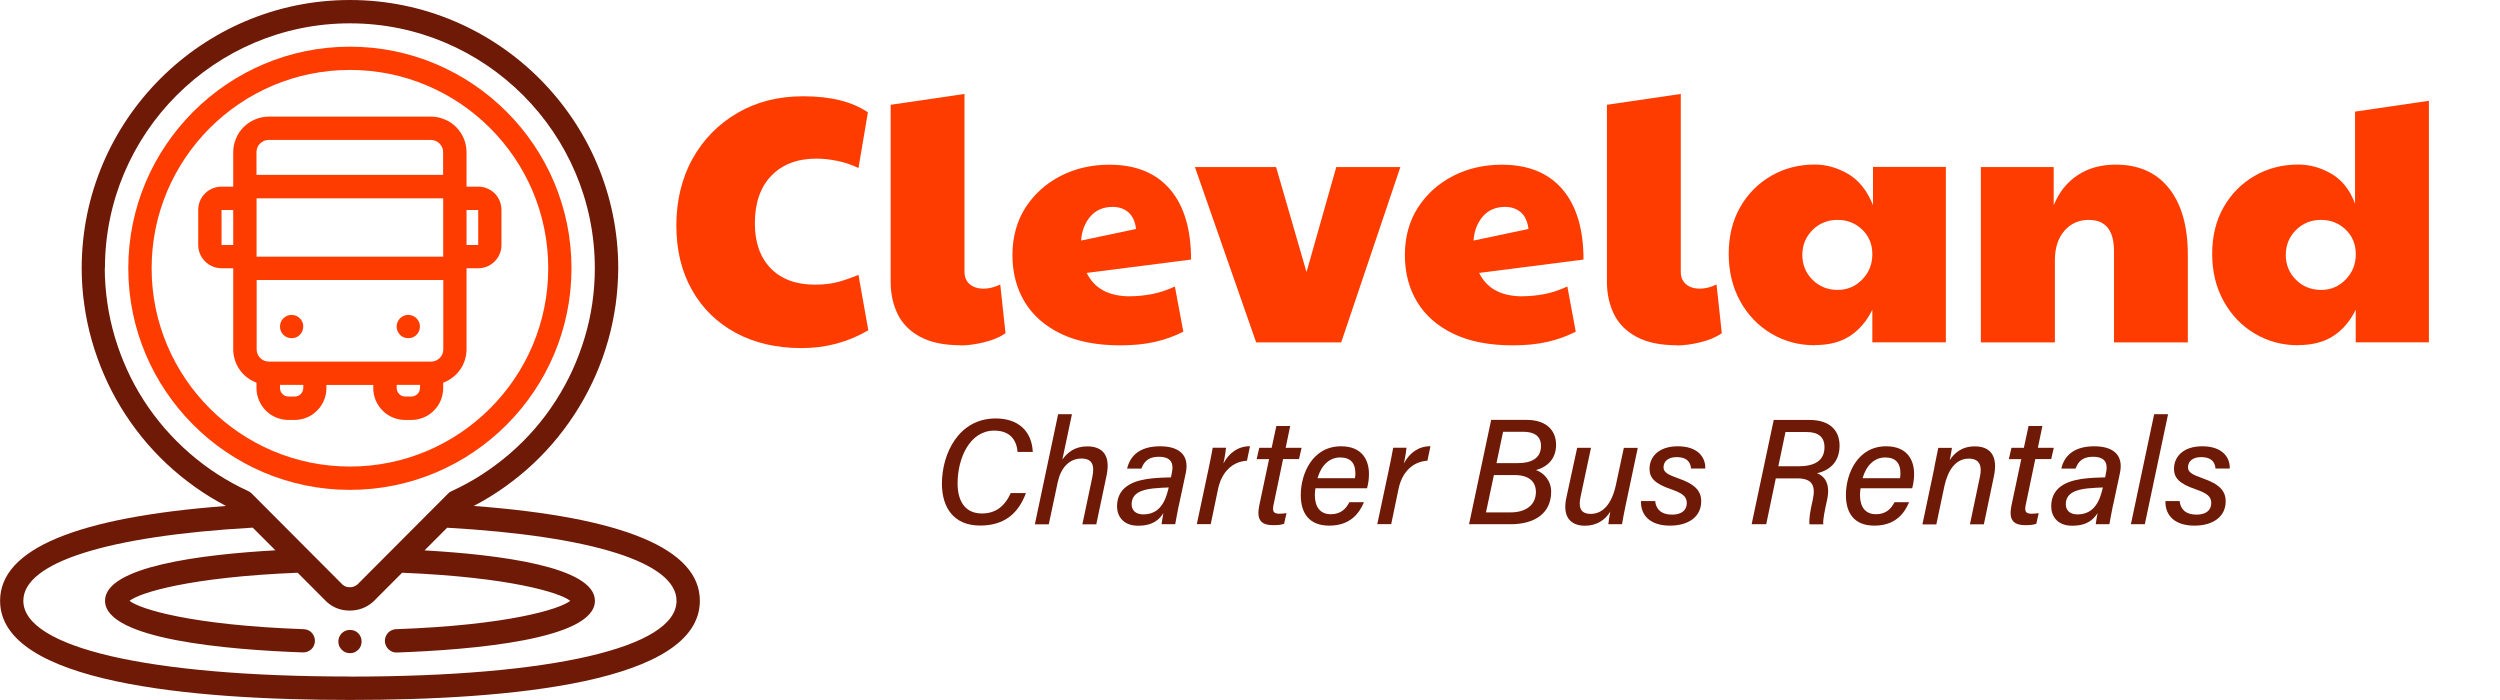 <?xml version="1.0" encoding="UTF-8"?>
<svg id="Layer_1" data-name="Layer 1" xmlns="http://www.w3.org/2000/svg" xmlns:xlink="http://www.w3.org/1999/xlink" viewBox="0 0 299.92 83.96">
  <defs>
    <style>
      .cls-1 {
        fill: none;
      }

      .cls-2 {
        fill: #ff3c00;
      }

      .cls-3 {
        fill: #6f1a07;
      }

      .cls-4 {
        clip-path: url(#clippath);
      }
    </style>
    <clipPath id="clippath">
      <rect class="cls-1" y="0" width="83.95" height="83.95"/>
    </clipPath>
  </defs>
  <path class="cls-3" d="M43.38,76.96c0,.19-.03.36-.1.54s-.17.32-.3.45-.29.23-.45.31c-.17.07-.35.1-.54.1s-.36-.04-.54-.1c-.17-.07-.32-.17-.45-.31-.13-.13-.23-.28-.31-.45-.07-.17-.1-.35-.1-.54s.04-.36.1-.53c.07-.17.18-.32.31-.46.13-.13.28-.23.45-.3.17-.07.35-.1.54-.1s.36.04.54.1c.17.07.32.17.45.3.13.14.23.29.3.46s.1.35.1.53Z"/>
  <g class="cls-4">
    <path class="cls-3" d="M56.85,60.69c1.3-.68,2.54-1.44,3.73-2.29s2.32-1.77,3.39-2.77c1.07-1.01,2.06-2.07,2.98-3.21.92-1.14,1.76-2.33,2.52-3.58.76-1.25,1.43-2.55,2.02-3.89.58-1.34,1.07-2.71,1.47-4.12.4-1.41.69-2.84.9-4.29.2-1.45.3-2.91.31-4.37C74.16,14.44,59.72,0,41.98,0S9.8,14.44,9.8,32.18c0,1.46.1,2.92.31,4.37.2,1.45.5,2.88.9,4.29.4,1.41.89,2.78,1.47,4.12.58,1.34,1.25,2.64,2.01,3.89s1.6,2.44,2.52,3.58,1.91,2.2,2.98,3.21c1.07,1,2.2,1.92,3.39,2.77s2.43,1.61,3.73,2.29c-17.98,1.36-27.1,5.18-27.1,11.37,0,9.83,22.83,11.9,41.98,11.9s41.97-2.07,41.97-11.9c0-6.19-9.11-10.01-27.1-11.37ZM12.59,32.18C12.59,15.98,25.78,2.8,41.98,2.8s29.38,13.18,29.38,29.38c0,1.4-.1,2.8-.3,4.18-.2,1.39-.5,2.75-.9,4.09s-.89,2.65-1.47,3.93-1.26,2.5-2.01,3.68c-.76,1.18-1.59,2.3-2.51,3.36-.92,1.06-1.91,2.05-2.96,2.96s-2.18,1.76-3.35,2.52-2.4,1.43-3.68,2.02c-.15.07-.29.16-.41.28l-10.87,10.9c-.25.22-.54.34-.88.35s-.64-.08-.9-.29l-3.9-3.91-.02-.02-7.02-7.04c-.12-.12-.26-.21-.41-.28-1.27-.58-2.5-1.26-3.68-2.02s-2.29-1.6-3.35-2.52c-1.06-.92-2.04-1.91-2.96-2.96-.92-1.06-1.76-2.18-2.52-3.36-.76-1.18-1.43-2.4-2.01-3.68-.58-1.28-1.07-2.58-1.47-3.93s-.7-2.71-.9-4.09c-.2-1.39-.31-2.78-.31-4.18ZM41.98,81.16c-24.17,0-39.18-3.48-39.18-9.09,0-4.58,10.03-7.77,27.52-8.77l2.72,2.72c-8.79.49-20.44,1.93-20.44,6.05,0,4.66,14.86,5.88,23.71,6.2h.05c.18,0,.36-.03.54-.1s.32-.17.46-.29c.14-.13.24-.28.31-.45.07-.17.11-.34.11-.53s-.03-.36-.1-.54-.17-.33-.29-.46c-.13-.14-.28-.24-.45-.31-.17-.07-.35-.11-.54-.11-13.4-.48-19.61-2.4-20.86-3.4,1.22-.98,7.26-2.85,20.17-3.37l3.5,3.51c.78.69,1.69,1.03,2.73,1.03,1.09,0,2.05-.36,2.86-1.09l3.44-3.45c12.91.53,18.94,2.39,20.17,3.37-1.25,1-7.47,2.92-20.86,3.4-.18,0-.36.04-.53.11s-.32.18-.45.31c-.13.14-.23.29-.3.46s-.1.35-.1.54c0,.19.04.36.12.54.07.17.18.32.31.45.14.13.29.23.46.3.17.07.35.1.54.09h.05c8.86-.32,23.72-1.54,23.72-6.2,0-4.12-11.65-5.55-20.44-6.05l2.71-2.72c17.49,1,27.52,4.19,27.52,8.77,0,5.61-15.01,9.09-39.18,9.09Z"/>
  </g>
  <path class="cls-2" d="M68.56,32.18c0-14.66-11.93-26.58-26.58-26.58s-26.59,11.93-26.59,26.58,11.93,26.59,26.59,26.59,26.58-11.93,26.58-26.59ZM18.19,32.18c0-13.11,10.67-23.79,23.79-23.79s23.79,10.67,23.79,23.79-10.67,23.79-23.79,23.79-23.79-10.67-23.79-23.79Z"/>
  <path class="cls-2" d="M44.78,46.18v.38c0,.51.1.99.29,1.46s.47.88.83,1.24.77.64,1.24.83.96.29,1.46.29h.75c.51,0,.99-.1,1.46-.29s.88-.47,1.24-.83.64-.77.83-1.24.29-.96.29-1.46v-.65c.41-.15.79-.36,1.13-.63.35-.27.65-.57.9-.93.25-.35.44-.74.57-1.16s.2-.84.2-1.28v-9.73h1.4c.37,0,.73-.07,1.07-.21.34-.15.64-.35.91-.61.26-.26.46-.56.6-.91.15-.34.21-.7.21-1.07v-4.2c0-.37-.07-.73-.21-1.07-.14-.34-.34-.64-.6-.91-.27-.26-.57-.46-.91-.6-.34-.15-.7-.21-1.07-.21h-1.4v-4.13c0-.57-.11-1.11-.32-1.63-.22-.53-.53-.98-.93-1.39-.4-.4-.86-.71-1.39-.92-.52-.22-1.06-.33-1.63-.33h-19.45c-.56,0-1.11.11-1.63.33-.52.21-.98.52-1.39.92-.4.4-.71.86-.92,1.39-.22.52-.33,1.06-.33,1.63v4.13h-1.4c-.37,0-.72.07-1.07.21-.34.14-.65.34-.91.6s-.47.57-.61.91c-.14.34-.21.7-.21,1.07v4.2c0,.37.07.73.21,1.07s.34.65.61.91c.26.26.56.46.91.61.34.14.7.21,1.07.21h1.4v9.73c0,.44.07.86.2,1.28.13.42.32.8.57,1.16.25.36.55.67.89.93s.72.47,1.13.63v.65c0,.51.1.99.3,1.46.19.47.47.88.83,1.24.35.36.77.64,1.24.83s.95.29,1.46.29h.74c.51,0,.99-.1,1.46-.29s.88-.47,1.24-.83.64-.77.83-1.24c.2-.47.29-.96.29-1.46v-.38h5.6ZM50.38,46.55c0,.28-.1.53-.3.72s-.44.3-.72.3h-.75c-.28,0-.53-.1-.72-.3s-.3-.44-.3-.72v-.38h2.8v.38ZM51.7,43.38h-19.45c-.19,0-.38-.04-.56-.11-.18-.07-.33-.18-.47-.32-.14-.14-.24-.3-.32-.47-.07-.18-.11-.37-.11-.56v-8.33h22.39v8.33c0,.19-.04.38-.11.56-.07.18-.18.34-.32.47-.14.14-.3.24-.47.32-.18.07-.36.11-.56.11ZM53.17,30.79h-22.39v-7h22.39v7ZM57.37,25.19v4.2h-1.4v-4.2h1.4ZM32.25,16.79h19.45c.2,0,.38.04.56.11.18.07.34.18.47.32.14.14.24.3.32.47.08.18.11.37.11.56v2.73h-22.39v-2.73c0-.19.04-.38.11-.56.07-.18.18-.34.32-.47s.3-.24.47-.32c.18-.08.37-.11.56-.11ZM26.58,29.39v-4.2h1.4v4.2h-1.4ZM36.38,46.55c0,.28-.1.53-.3.72-.2.2-.44.3-.72.3h-.74c-.29,0-.53-.1-.73-.3-.2-.2-.3-.44-.3-.72v-.38h2.8v.38Z"/>
  <path class="cls-2" d="M36.38,39.18c0,.18-.04.36-.1.53-.07.17-.17.32-.31.46s-.28.23-.45.3-.35.1-.54.1-.36-.03-.53-.1-.32-.17-.46-.3c-.13-.14-.23-.29-.3-.46-.07-.17-.1-.35-.1-.53s.04-.36.1-.54c.07-.17.17-.32.3-.45.14-.13.29-.23.46-.31.17-.07.35-.1.53-.1s.36.04.54.1c.17.07.32.18.45.31.14.13.23.28.31.45.07.17.1.35.1.54Z"/>
  <path class="cls-2" d="M50.38,39.18c0,.18-.04.36-.11.53-.07.17-.17.32-.3.46-.13.13-.28.23-.45.3s-.35.1-.54.1-.36-.03-.54-.1-.32-.17-.45-.3c-.13-.14-.23-.29-.3-.46-.07-.17-.11-.35-.11-.53s.04-.36.11-.54c.07-.17.17-.32.3-.45s.28-.23.45-.31c.17-.07.35-.1.54-.1s.36.04.54.1c.17.07.32.18.45.31s.23.28.3.45c.07.17.11.35.11.54Z"/>
  <g>
    <rect class="cls-1" x="80.06" y="12.1" width="219.86" height="48.75"/>
    <path class="cls-2" d="M96.18,41.76c-3.02,0-5.66-.61-7.92-1.83-2.25-1.22-4-2.93-5.25-5.15-1.25-2.21-1.87-4.79-1.87-7.73s.65-5.7,1.95-8.02c1.3-2.32,3.09-4.15,5.38-5.48,2.28-1.33,4.91-2,7.88-2,3.3,0,5.89.64,7.77,1.93l-1.13,6.68c-.81-.39-1.66-.68-2.54-.86-.88-.18-1.72-.27-2.5-.27-2.3,0-4.1.69-5.42,2.06-1.32,1.37-1.97,3.28-1.97,5.71,0,2.3.64,4.09,1.91,5.4,1.27,1.3,3.04,1.95,5.31,1.95.9,0,1.71-.08,2.46-.25.74-.17,1.66-.48,2.75-.92l1.18,6.64c-2.44,1.43-5.1,2.14-7.98,2.14Z"/>
    <path class="cls-2" d="M115.25,41.42c-1.99,0-3.61-.34-4.85-1.01-1.25-.67-2.15-1.58-2.71-2.73-.56-1.15-.84-2.44-.84-3.86V12.57l8.86-1.3v21.34c0,.64.21,1.14.63,1.49.42.35.97.53,1.64.53s1.34-.17,2.02-.5l.63,5.84c-.67.48-1.53.84-2.56,1.09-1.04.25-1.97.38-2.81.38Z"/>
    <path class="cls-2" d="M135.58,35.54c.81,0,1.67-.08,2.58-.25.91-.17,1.84-.48,2.79-.92l1.01,5.42c-1.04.53-2.16.94-3.38,1.22-1.22.28-2.61.42-4.18.42-2.83,0-5.2-.46-7.12-1.39-1.92-.92-3.37-2.2-4.35-3.82-.98-1.62-1.47-3.5-1.47-5.63s.53-4.09,1.58-5.71c1.05-1.62,2.46-2.88,4.22-3.78,1.76-.9,3.71-1.34,5.84-1.34,3.16,0,5.59.99,7.27,2.96,1.68,1.97,2.52,4.78,2.52,8.42l-12.52,1.6c.92,1.88,2.66,2.81,5.21,2.81ZM129.7,28.86l6.59-1.39c-.11-.9-.42-1.56-.92-2-.5-.43-1.13-.65-1.89-.65-1.12,0-2.01.39-2.67,1.15-.66.77-1.03,1.73-1.11,2.88Z"/>
    <path class="cls-2" d="M150.7,41.08l-7.35-21.04h9.74l3.65,12.6,3.57-12.6h7.69l-7.1,21.04h-10.21Z"/>
    <path class="cls-2" d="M182.66,35.54c.81,0,1.67-.08,2.58-.25.91-.17,1.84-.48,2.79-.92l1.01,5.42c-1.04.53-2.16.94-3.38,1.22s-2.61.42-4.18.42c-2.83,0-5.2-.46-7.12-1.39-1.92-.92-3.37-2.2-4.35-3.82-.98-1.62-1.47-3.5-1.47-5.63s.53-4.09,1.58-5.71c1.05-1.62,2.46-2.88,4.22-3.78,1.76-.9,3.71-1.34,5.84-1.34,3.16,0,5.59.99,7.27,2.96,1.68,1.97,2.52,4.78,2.52,8.42l-12.52,1.6c.92,1.88,2.66,2.81,5.21,2.81ZM176.78,28.86l6.59-1.39c-.11-.9-.42-1.56-.92-2-.5-.43-1.13-.65-1.89-.65-1.12,0-2.01.39-2.67,1.15-.66.77-1.03,1.73-1.11,2.88Z"/>
    <path class="cls-2" d="M201.18,41.42c-1.99,0-3.61-.34-4.85-1.01-1.25-.67-2.15-1.58-2.71-2.73-.56-1.15-.84-2.44-.84-3.86V12.57l8.86-1.3v21.34c0,.64.21,1.14.63,1.49.42.35.97.53,1.64.53s1.34-.17,2.02-.5l.63,5.84c-.67.48-1.53.84-2.56,1.09-1.04.25-1.97.38-2.81.38Z"/>
    <path class="cls-2" d="M217.73,41.42c-1.93,0-3.68-.47-5.25-1.41-1.57-.94-2.81-2.23-3.72-3.89-.91-1.65-1.37-3.54-1.37-5.67s.46-3.99,1.37-5.59c.91-1.6,2.15-2.85,3.72-3.76,1.57-.91,3.32-1.36,5.25-1.36,1.37,0,2.7.38,3.99,1.13,1.29.76,2.28,2,2.98,3.74v-4.58h8.74v21.04h-8.82v-3.91c-.67,1.37-1.57,2.42-2.69,3.15-1.12.73-2.52,1.09-4.2,1.09ZM220.46,34.78c1.15,0,2.13-.41,2.94-1.24.81-.83,1.22-1.84,1.22-3.04s-.41-2.19-1.22-2.96c-.81-.77-1.79-1.16-2.94-1.16-1.2,0-2.21.41-3.02,1.22-.81.81-1.22,1.81-1.22,2.98s.41,2.17,1.22,2.98c.81.81,1.82,1.22,3.02,1.22Z"/>
    <path class="cls-2" d="M237.64,41.08v-21.04h8.74v4.58c.64-1.57,1.6-2.77,2.88-3.61,1.27-.84,2.79-1.26,4.56-1.26,2.74,0,4.87.94,6.38,2.83,1.51,1.89,2.27,4.56,2.27,8v10.5h-8.86v-10.96c0-2.49-1.01-3.74-3.02-3.74-1.2,0-2.18.44-2.94,1.32s-1.13,2.06-1.13,3.55v9.83h-8.86Z"/>
    <path class="cls-2" d="M275.73,41.42c-1.93,0-3.68-.47-5.25-1.41-1.57-.94-2.81-2.23-3.72-3.89-.91-1.65-1.37-3.54-1.37-5.67s.46-3.99,1.37-5.59c.91-1.6,2.15-2.85,3.72-3.76,1.57-.91,3.32-1.36,5.25-1.36,1.37,0,2.69.37,3.97,1.11,1.27.74,2.22,1.94,2.83,3.59v-11.05l8.86-1.3v28.98h-8.78v-3.91c-.67,1.37-1.57,2.42-2.69,3.15-1.12.73-2.52,1.09-4.2,1.09ZM278.46,34.78c1.15,0,2.13-.41,2.94-1.24.81-.83,1.22-1.84,1.22-3.04s-.41-2.19-1.22-2.96c-.81-.77-1.79-1.16-2.94-1.16-1.2,0-2.21.41-3.02,1.22-.81.81-1.22,1.81-1.22,2.98s.41,2.17,1.22,2.98c.81.81,1.82,1.22,3.02,1.22Z"/>
  </g>
  <g>
    <path class="cls-3" d="M123.08,59.14c-.88,2.41-2.54,3.91-5.51,3.91-3.13,0-4.57-2.14-4.57-5.02,0-3.6,2-7.83,6.45-7.83,2.7,0,4.34,1.51,4.45,4.02h-1.82c-.13-1.46-.92-2.56-2.81-2.56-2.92,0-4.39,3.28-4.39,6.34,0,1.96.79,3.6,2.92,3.6,1.62,0,2.72-.83,3.46-2.45h1.84Z"/>
    <path class="cls-3" d="M126.93,49.69h1.67l-1.15,5.44c.61-.86,1.51-1.58,2.99-1.58s2.88.72,2.32,3.46l-1.24,5.89h-1.67l1.19-5.64c.31-1.48-.02-2.25-1.31-2.25-1.48,0-2.48,1.17-2.83,2.81l-1.08,5.08h-1.67l2.79-13.2Z"/>
    <path class="cls-3" d="M141.42,60.62c-.16.81-.38,1.93-.43,2.27h-1.64c.04-.32.13-.86.22-1.33-.45.7-1.19,1.51-3.04,1.51s-2.52-1.22-2.52-2.32c0-2.59,2.41-3.19,4.29-3.37.9-.09,1.69-.09,2.18-.11l.11-.58c.18-.83.13-1.89-1.55-1.89-1.46,0-1.85.77-2.11,1.42h-1.71c.32-1.39,1.35-2.68,3.96-2.68,2.14,0,3.55.94,3.08,3.19l-.83,3.89ZM140.21,58.48c-.5.02-1.1.04-1.82.11-1.46.16-2.63.58-2.63,1.91,0,.67.43,1.21,1.4,1.21,1.93,0,2.65-1.51,3.01-3.08l.04-.14Z"/>
    <path class="cls-3" d="M149.59,55.27c-1.73.11-3.02,1.33-3.46,3.38l-.88,4.23h-1.67l1.37-6.45c.2-.9.38-1.87.54-2.72h1.6c-.02.23-.14,1.1-.32,1.89.67-1.26,1.75-2.07,3.19-2.07l-.36,1.73Z"/>
    <path class="cls-3" d="M151.06,53.72h1.5l.56-2.61h1.66l-.54,2.61h1.91l-.31,1.35h-1.91l-1.12,5.37c-.18.79-.13,1.19.65,1.19.27,0,.59-.02.88-.07l-.29,1.28c-.45.16-.92.16-1.35.16-1.53,0-1.94-.77-1.64-2.3l1.19-5.62h-1.49l.31-1.35Z"/>
    <path class="cls-3" d="M157.81,58.58c-.05.34-.07.52-.07.81,0,1.44.65,2.3,1.91,2.3s1.84-.7,2.23-1.44h1.75c-.58,1.4-1.71,2.81-4.16,2.81s-3.42-1.53-3.42-3.67c0-2.54,1.39-5.85,4.83-5.85,2.5,0,3.35,1.62,3.35,3.31,0,.61-.07,1.13-.23,1.73h-6.18ZM162.55,57.36c.05-.22.05-.41.05-.61,0-1.15-.54-1.87-1.82-1.87s-2.27.92-2.72,2.49h4.48Z"/>
    <path class="cls-3" d="M171.24,55.27c-1.73.11-3.03,1.33-3.46,3.38l-.88,4.23h-1.67l1.37-6.45c.2-.9.38-1.87.54-2.72h1.6c-.02.23-.14,1.1-.32,1.89.67-1.26,1.75-2.07,3.19-2.07l-.36,1.73Z"/>
    <path class="cls-3" d="M178.89,50.37h4.21c2.56,0,3.58,1.39,3.58,2.99s-.94,2.63-2.41,3.03c.95.34,1.82,1.28,1.82,2.59,0,2.67-2.07,3.91-4.86,3.91h-4.99l2.65-12.51ZM178.26,61.47h2.97c1.66,0,3.01-.76,3.03-2.43,0-1.22-.77-2.05-2.59-2.05h-2.45l-.95,4.48ZM182.08,55.56c1.62,0,2.79-.56,2.79-2.07,0-1.28-.96-1.69-2.12-1.69h-2.43l-.79,3.76h2.56Z"/>
    <path class="cls-3" d="M195.06,60.44c-.18.81-.34,1.71-.47,2.45h-1.64c.02-.29.14-1.06.23-1.51-.63,1.03-1.66,1.69-3.04,1.69-1.67,0-2.74-1.01-2.23-3.35l1.3-6h1.66l-1.24,5.82c-.25,1.13-.18,2.11,1.22,2.11,1.33,0,2.48-1.03,3.01-3.49l.95-4.43h1.67l-1.42,6.72Z"/>
    <path class="cls-3" d="M198.57,60.12c.09.92.67,1.62,2.03,1.62,1.17,0,1.76-.56,1.76-1.39s-.58-1.19-1.84-1.64c-2.02-.68-2.63-1.39-2.63-2.47,0-1.46,1.13-2.7,3.38-2.7,2.41,0,3.35,1.31,3.31,2.67h-1.71c-.05-.61-.34-1.37-1.75-1.37-.88,0-1.55.43-1.55,1.22,0,.61.52.88,1.78,1.33,1.96.68,2.74,1.48,2.74,2.75,0,1.87-1.55,2.92-3.74,2.92-2.34,0-3.53-1.19-3.49-2.95h1.69Z"/>
    <path class="cls-3" d="M213.04,57.38l-1.15,5.51h-1.75l2.65-12.51h4.32c2.34,0,3.58,1.21,3.58,3.08s-1.08,2.95-2.7,3.31c.67.27,1.66.99,1.22,3.12-.31,1.42-.54,2.47-.47,3.01h-1.66c-.07-.54.05-1.48.4-2.97.36-1.71-.09-2.54-1.89-2.54h-2.56ZM213.34,55.94h2.41c1.93,0,3.13-.67,3.13-2.29,0-1.22-.74-1.82-2.14-1.82h-2.54l-.86,4.11Z"/>
    <path class="cls-3" d="M223.21,58.58c-.05.34-.07.52-.07.81,0,1.44.65,2.3,1.91,2.3s1.84-.7,2.23-1.44h1.75c-.58,1.4-1.71,2.81-4.16,2.81s-3.42-1.53-3.42-3.67c0-2.54,1.39-5.85,4.83-5.85,2.5,0,3.35,1.62,3.35,3.31,0,.61-.07,1.13-.23,1.73h-6.18ZM227.94,57.36c.05-.22.05-.41.05-.61,0-1.15-.54-1.87-1.82-1.87s-2.27.92-2.72,2.49h4.48Z"/>
    <path class="cls-3" d="M232.06,56.05c.16-.79.32-1.57.47-2.32h1.64c-.04.29-.2,1.24-.27,1.48.5-.77,1.37-1.66,3.02-1.66,1.75,0,2.85,1.03,2.27,3.66l-1.19,5.69h-1.67l1.19-5.67c.29-1.31,0-2.21-1.33-2.21-1.6,0-2.52,1.44-2.92,3.28l-.97,4.61h-1.67l1.44-6.84Z"/>
    <path class="cls-3" d="M241.31,53.72h1.49l.56-2.61h1.66l-.54,2.61h1.91l-.31,1.35h-1.91l-1.12,5.37c-.18.79-.13,1.19.65,1.19.27,0,.59-.02.88-.07l-.29,1.28c-.45.16-.92.16-1.35.16-1.53,0-1.94-.77-1.64-2.3l1.19-5.62h-1.49l.31-1.35Z"/>
    <path class="cls-3" d="M253.49,60.62c-.16.81-.38,1.93-.43,2.27h-1.64c.04-.32.13-.86.22-1.33-.45.7-1.19,1.51-3.04,1.51s-2.52-1.22-2.52-2.32c0-2.59,2.41-3.19,4.29-3.37.9-.09,1.69-.09,2.18-.11l.11-.58c.18-.83.13-1.89-1.55-1.89-1.46,0-1.85.77-2.11,1.42h-1.71c.32-1.39,1.35-2.68,3.96-2.68,2.14,0,3.55.94,3.08,3.19l-.83,3.89ZM252.28,58.48c-.5.02-1.1.04-1.82.11-1.46.16-2.63.58-2.63,1.91,0,.67.43,1.21,1.4,1.21,1.93,0,2.65-1.51,3.01-3.08l.04-.14Z"/>
    <path class="cls-3" d="M255.64,62.89l2.79-13.2h1.67l-2.79,13.2h-1.67Z"/>
    <path class="cls-3" d="M261.49,60.12c.09.92.67,1.62,2.03,1.62,1.17,0,1.76-.56,1.76-1.39s-.58-1.19-1.84-1.64c-2.02-.68-2.63-1.39-2.63-2.47,0-1.46,1.13-2.7,3.38-2.7,2.41,0,3.35,1.31,3.31,2.67h-1.71c-.05-.61-.34-1.37-1.75-1.37-.88,0-1.55.43-1.55,1.22,0,.61.52.88,1.78,1.33,1.96.68,2.74,1.48,2.74,2.75,0,1.87-1.55,2.92-3.74,2.92-2.34,0-3.53-1.19-3.49-2.95h1.69Z"/>
  </g>
</svg>